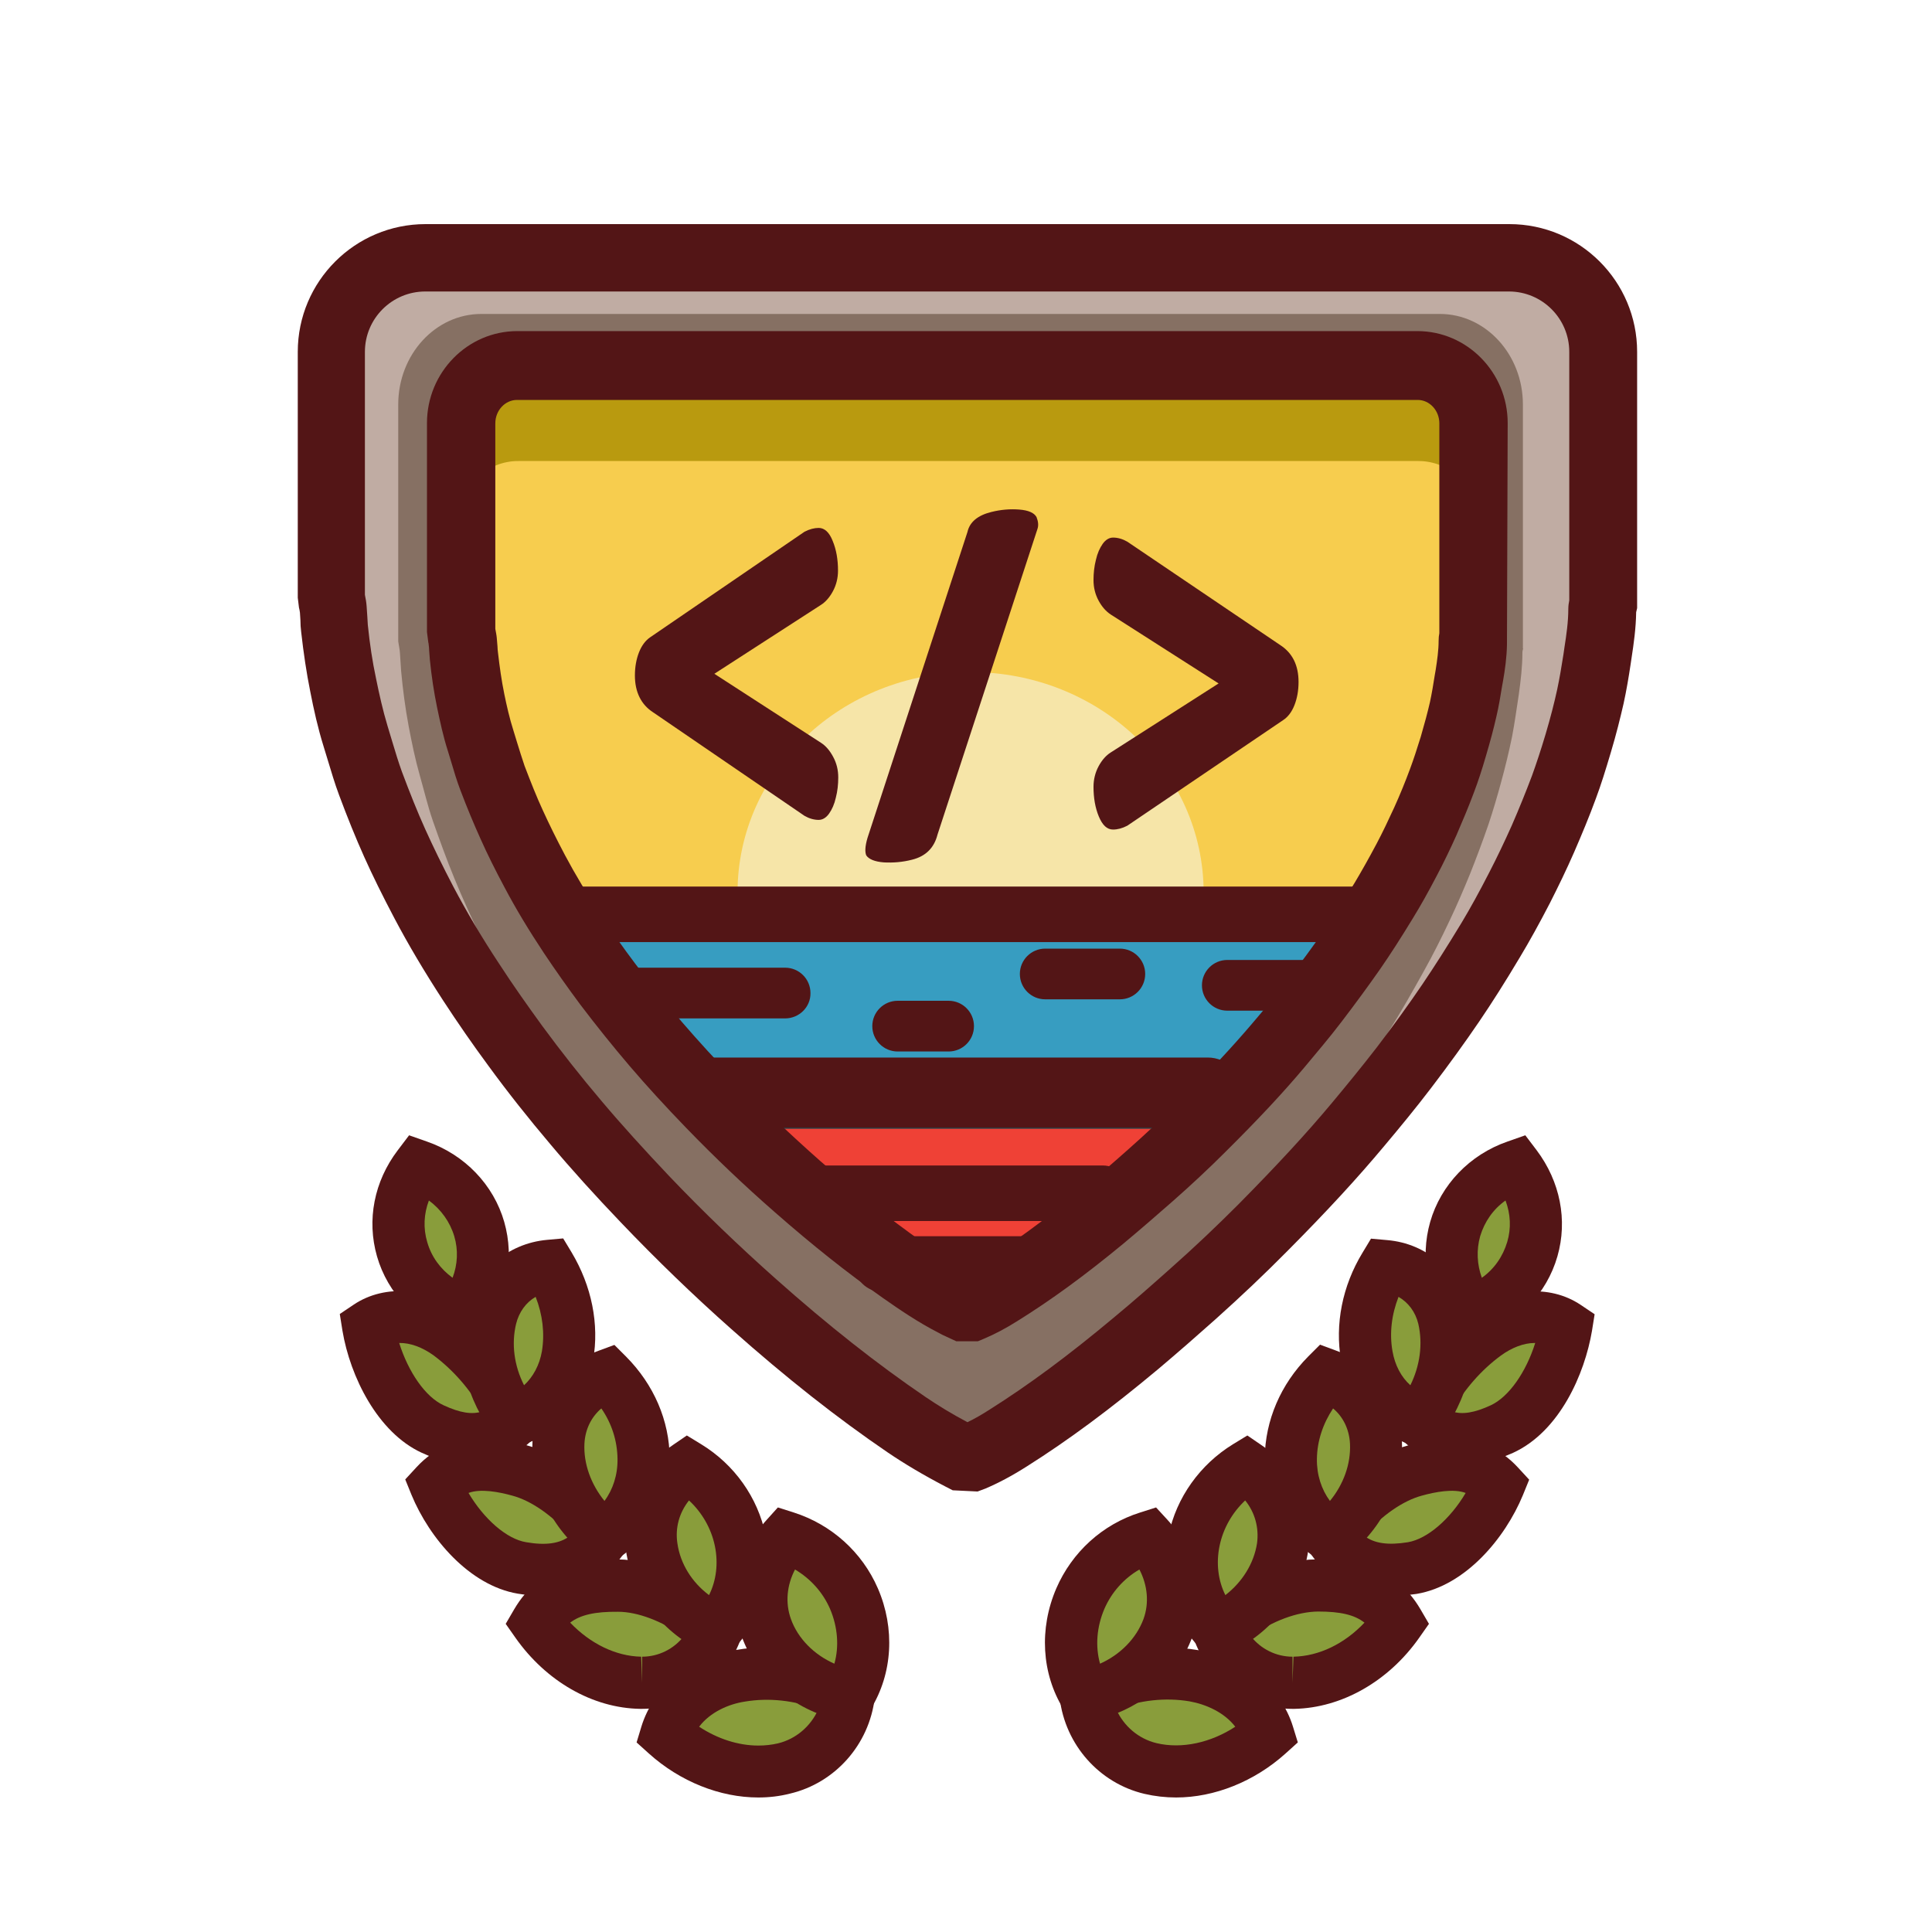<?xml version="1.0" encoding="utf-8"?>
<!-- Generator: Adobe Illustrator 18.1.1, SVG Export Plug-In . SVG Version: 6.00 Build 0)  -->
<!DOCTYPE svg PUBLIC "-//W3C//DTD SVG 1.1//EN" "http://www.w3.org/Graphics/SVG/1.1/DTD/svg11.dtd">
<svg version="1.1" id="Layer_1" xmlns="http://www.w3.org/2000/svg" xmlns:xlink="http://www.w3.org/1999/xlink" x="0px" y="0px"
	 viewBox="0 0 800 800" enable-background="new 0 0 800 800" xml:space="preserve">
<g>
	<g>
		<g>
			<g>
				<g>
					<path fill="#899D3B" d="M179.1,591.7c10.9,5.1,23.5,7.4,34.3-3.8c-5.8-14-15.6-26.5-27.6-35.4c-9.5-7-22.7-10.5-33.3-3.4
						C155.4,566,165.1,585.2,179.1,591.7z"/>
				</g>
				<g>
					<path fill="#531516" d="M195.5,606.7C195.5,606.7,195.5,606.7,195.5,606.7c-6.5,0-13.4-1.7-21-5.2
						c-18.1-8.4-29.5-31.4-32.7-50.5l-1.1-6.9l5.8-3.9c13-8.7,31.2-7.1,45.7,3.7c13.6,10,24.7,24.2,31.2,39.9l2.7,6.5l-4.9,5.1
						C214,602.9,205.3,606.7,195.5,606.7z M165.3,556.1c3.8,12.1,10.9,22.4,18.4,25.8c6.7,3.1,11.8,4,16.1,2.5
						c-5.1-9-12.1-17.1-20.3-23.2C174.9,557.9,169.9,556,165.3,556.1z"/>
				</g>
			</g>
			<g>
				<g>
					<path fill="#899D3B" d="M235,561.4c-2.1,12-9.7,22.6-21.5,26.6c-9.4-11.7-13.8-27.5-10.2-42.2c2.8-11.7,12.2-20.5,24.3-21.5
						C234.2,535.3,237.2,548.5,235,561.4z"/>
				</g>
				<g>
					<path fill="#531516" d="M209.7,600.6l-4.7-5.9c-11.9-14.8-16.5-34.1-12.3-51.5c4-16.7,17.3-28.3,33.8-29.8l6.7-0.6l3.5,5.8
						c8.3,13.9,11.5,29.7,8.9,44.6c-3,16.8-13.7,29.8-28.7,34.9L209.7,600.6z M221.8,537c-4,2.3-6.9,6.3-8.1,11.2
						c-2,8.3-0.8,17.3,3.3,25.4c3.7-3.4,6.4-8.3,7.4-14.1C225.6,552.1,224.7,544.4,221.8,537z"/>
				</g>
			</g>
			<g>
				<g>
					<path fill="#899D3B" d="M216.1,649.2c12.5,2.1,25.5,0.6,33.9-13.1c-8.6-12.3-21.6-23.6-35.1-27.3c-11.8-3.2-24.4-4.9-34.6,6
						C186.8,630.6,201,646.7,216.1,649.2z"/>
				</g>
				<g>
					<path fill="#531516" d="M224.7,660.8L224.7,660.8c-3.2,0-6.7-0.3-10.3-0.9c-20.1-3.4-36.6-23-44-40.9l-2.6-6.4l4.7-5.1
						c7.3-7.9,16.6-11.9,27.5-11.9c6.7,0,13.1,1.5,17.9,2.8c14.7,4,30.1,15.8,41.1,31.5l4,5.8l-3.7,6
						C251.6,654.2,239.7,660.8,224.7,660.8z M194,618.2c6.4,10.8,15.8,19.1,23.9,20.4c8.1,1.4,14,0.6,18.2-2.7
						c-7.3-8.3-16.1-14.5-24-16.6C206.7,617.8,199,616.3,194,618.2z"/>
				</g>
			</g>
			<g>
				<g>
					<path fill="#899D3B" d="M266.5,603.9c0.2,12.8-5.5,25.2-16.4,32.3c-11.9-9.2-19.5-23.8-18.8-38.9c0.6-12.6,8.4-23.5,20.3-27.9
						C260.7,578.6,266.3,590.8,266.5,603.9z"/>
				</g>
				<g>
					<path fill="#531516" d="M249.5,649.3l-6-4.6c-15.3-11.7-23.9-29.7-23-47.9c0.8-17,11.6-31.7,27.4-37.5l6.5-2.4l4.9,4.9
						c11.4,11.5,17.9,26.4,18,42c0.2,17.2-7.8,32.7-21.4,41.5L249.5,649.3z M249,583.2c-4.2,3.6-6.7,8.7-7,14.6
						c-0.4,8.3,2.7,16.8,8.3,23.7c3.5-4.7,5.5-10.8,5.4-17.4C255.6,596.6,253.3,589.4,249,583.2z"/>
				</g>
			</g>
			<g>
				<g>
					<path fill="#899D3B" d="M265.2,696.8c14.1,0.2,26.8-8.6,31.4-22.1c-11.2-10.2-26.7-18.1-40.8-18.2
						c-12.9-0.1-25.8,1.9-33.7,15.3C232,686,247.8,696.5,265.2,696.8z"/>
				</g>
				<g>
					<path fill="#531516" d="M265.8,707.6L265.8,707.6l-0.7,0c-19.7-0.3-39-11.4-51.7-29.5l-4-5.7l3.5-6
						c10.7-18.3,28.3-20.7,42.4-20.7c16.4,0.1,34.4,7.9,48.7,21l5.2,4.8l-2.3,6.7C300.8,695.8,284.3,707.6,265.8,707.6z
						 M236.1,671.9c8.3,8.7,18.9,13.9,29.4,14.1l0.4,10.8V686c6.8,0,13.1-3.2,17.2-8.4c-8.9-6.3-19-10.2-27.2-10.2h0
						C246.3,667.3,240.3,668.7,236.1,671.9z"/>
				</g>
			</g>
			<g>
				<g>
					<path fill="#899D3B" d="M306.5,637.9c2.8,13.2-0.5,27-9.9,36.8c-13.9-6.2-24.6-19-26.8-34.1c-1.9-13.1,3.9-25.9,14.9-33.3
						C295.9,614.1,303.9,625.1,306.5,637.9z"/>
				</g>
				<g>
					<path fill="#531516" d="M299.2,687.6l-6.9-3.1c-17.7-7.9-30.4-24.1-33.1-42.4c-2.5-17.1,5-33.9,19.5-43.8l5.7-3.9l5.9,3.6
						c13.8,8.4,23.5,22.1,26.7,37.6c3.6,17.1-1.2,34.5-12.7,46.5L299.2,687.6z M285.3,621.3c-4,5-5.8,11.3-4.8,17.8
						c1.2,8.4,6,16.1,13.1,21.4c3-6,3.9-13.2,2.4-20.4C294.5,632.9,290.7,626.3,285.3,621.3z"/>
				</g>
			</g>
			<g>
				<g>
					<path fill="#899D3B" d="M324.6,732.3c14.5-3.4,25.1-15.6,26.9-30.4c-13.5-7.6-29.6-10.7-44.9-8.1
						c-13.5,2.3-26.5,10.5-30.6,24.2C289,729.9,307.3,736.4,324.6,732.3z"/>
				</g>
				<g>
					<path fill="#531516" d="M314,744.3C314,744.3,314,744.3,314,744.3c-15.9,0-32.4-6.6-45.3-18.2l-5.1-4.6l2-6.6
						c5-16.3,20-28.5,39.2-31.7c17.5-3,36.2,0.4,52,9.3l6.3,3.5l-0.9,7.1c-2.3,19.3-16.4,35.2-35.1,39.6
						C322.8,743.8,318.4,744.3,314,744.3z M289.5,715c7.6,5,16.2,7.8,24.5,7.8c0,0,0,0,0,0c2.8,0,5.5-0.3,8.1-0.9
						c7.5-1.8,13.6-7.1,16.7-14c-9.6-3.8-20.4-5-30.4-3.3C301.8,705.6,294.1,708.9,289.5,715z"/>
				</g>
			</g>
			<g>
				<g>
					<path fill="#899D3B" d="M353.6,662c5.5,12.8,5.3,27.9-2.2,40c-15.3-2.8-28.8-13.2-34.1-27.8c-4.7-13-1.2-27.4,8.1-37.5
						C338.2,640.6,348.4,649.8,353.6,662z"/>
				</g>
				<g>
					<path fill="#531516" d="M356.8,713.9l-7.3-1.3c-19.6-3.5-35.8-16.9-42.3-34.8c-6-16.4-2-35,10.3-48.5l4.6-5.1l6.6,2.1
						c15.6,5,28.3,16.4,34.8,31.4c7.2,16.6,6.1,35.3-2.9,49.9L356.8,713.9z M329.2,649.9c-3.4,6.5-4.1,13.8-1.7,20.5
						c2.9,8.1,9.6,14.8,18,18.5c2-7.1,1.4-15.2-1.8-22.7C340.7,659.3,335.6,653.7,329.2,649.9z"/>
				</g>
			</g>
			<g>
				<g>
					<path fill="#899D3B" d="M166.5,517.3c3.6,12.6,13.2,21.9,25.1,26.1c7.4-9.7,10.3-22.2,6.8-34.4c-3.6-12.6-13.2-21.9-25.1-26.1
						C165.9,492.6,163,505.1,166.5,517.3z"/>
				</g>
				<g>
					<path fill="#531516" d="M195.5,556.1l-7.4-2.6c-15.6-5.4-27.6-17.9-32-33.3c-4.3-15-1.2-31,8.6-43.9l4.7-6.2l7.4,2.6
						c15.6,5.4,27.6,17.9,32,33.3c4.3,15.1,1.2,31.1-8.6,43.9L195.5,556.1z M177.6,497.1c-2.1,5.5-2.4,11.5-0.7,17.2
						c1.7,6,5.4,11.1,10.5,14.8c2.1-5.5,2.4-11.5,0.7-17.2C186.3,505.9,182.6,500.8,177.6,497.1z"/>
				</g>
			</g>
		</g>
		<g>
			<g>
				<g>
					<path fill="#899D3B" d="M621.9,591.7c-10.9,5.1-23.5,7.4-34.3-3.8c5.8-14,15.6-26.5,27.6-35.4c9.5-7,22.7-10.5,33.3-3.4
						C645.6,566,635.9,585.2,621.9,591.7z"/>
				</g>
				<g>
					<path fill="#531516" d="M605.5,606.7c-9.8,0-18.4-3.8-25.7-11.2l-4.9-5.1l2.7-6.5c6.5-15.7,17.5-29.9,31.2-39.9
						c14.6-10.8,32.7-12.4,45.7-3.7l5.8,3.9l-1.1,6.9c-3,17.7-13.3,41.6-32.7,50.5C618.8,605,612,606.7,605.5,606.7z M601.2,584.4
						c4.2,1.5,9.4,0.6,16.1-2.5c7.5-3.5,14.6-13.7,18.4-25.8c-0.1,0-0.2,0-0.3,0c-4.4,0-9.4,1.9-13.9,5.2
						C613.3,567.3,606.3,575.4,601.2,584.4z"/>
				</g>
			</g>
			<g>
				<g>
					<path fill="#899D3B" d="M566,561.4c2.1,12,9.7,22.6,21.5,26.6c9.4-11.7,13.8-27.5,10.2-42.2c-2.8-11.7-12.2-20.5-24.3-21.5
						C566.8,535.3,563.7,548.5,566,561.4z"/>
				</g>
				<g>
					<path fill="#531516" d="M591.2,600.6l-7.2-2.4c-15-5.1-25.8-18.1-28.7-34.9c-2.6-14.9,0.5-30.8,8.9-44.6l3.5-5.8l6.7,0.6
						c16.6,1.4,29.8,13.1,33.8,29.8c4.2,17.4-0.4,36.7-12.3,51.5L591.2,600.6z M579.1,537c-2.9,7.4-3.8,15.2-2.5,22.5
						c1,5.8,3.6,10.7,7.4,14.1c4-8.1,5.2-17.1,3.3-25.4C586.1,543.2,583.1,539.3,579.1,537z"/>
				</g>
			</g>
			<g>
				<g>
					<path fill="#899D3B" d="M584.8,649.2c-12.5,2.1-25.5,0.6-33.9-13.1c8.6-12.3,21.6-23.6,35.1-27.3c11.8-3.2,24.4-4.9,34.6,6
						C614.1,630.6,600,646.7,584.8,649.2z"/>
				</g>
				<g>
					<path fill="#531516" d="M576.3,660.8c-15,0-26.9-6.6-34.6-19l-3.7-6l4-5.8c11-15.7,26.3-27.5,41.1-31.5
						c4.8-1.3,11.2-2.8,17.9-2.8c10.9,0,20.2,4,27.5,11.9l4.7,5.1l-2.6,6.4c-7.4,17.9-23.8,37.5-44,40.9
						C583,660.5,579.5,660.8,576.3,660.8z M564.8,635.9c4.3,3.3,10.1,4,18.2,2.7c8.1-1.4,17.5-9.6,23.9-20.4
						c-5-1.9-12.7-0.4-18.1,1.1C580.9,621.4,572.1,627.6,564.8,635.9z"/>
				</g>
			</g>
			<g>
				<g>
					<path fill="#899D3B" d="M534.5,603.9c-0.2,12.8,5.5,25.2,16.4,32.3c11.9-9.2,19.5-23.8,18.8-38.9c-0.6-12.6-8.4-23.5-20.3-27.9
						C540.2,578.6,534.7,590.8,534.5,603.9z"/>
				</g>
				<g>
					<path fill="#531516" d="M551.5,649.3l-6.4-4.1c-13.6-8.8-21.6-24.3-21.4-41.5c0.2-15.6,6.6-30.5,18-42l4.9-4.9l6.5,2.4
						c15.9,5.8,26.6,20.5,27.4,37.5c0.8,18.3-7.8,36.2-23,47.9L551.5,649.3z M552,583.2c-4.2,6.3-6.6,13.5-6.7,20.9
						c-0.1,6.6,1.9,12.7,5.4,17.4c5.6-6.8,8.7-15.3,8.3-23.7C558.7,591.9,556.2,586.7,552,583.2z"/>
				</g>
			</g>
			<g>
				<g>
					<path fill="#899D3B" d="M535.7,696.8c-14.1,0.2-26.8-8.6-31.4-22.1c11.2-10.2,26.7-18.1,40.8-18.2c12.9-0.1,25.8,1.9,33.7,15.3
						C569,686,553.1,696.5,535.7,696.8z"/>
				</g>
				<g>
					<path fill="#531516" d="M535.2,707.6c-18.5,0-35-11.8-41-29.4l-2.3-6.7l5.2-4.8c14.3-13.1,32.3-20.9,48.1-21c0,0,0,0,0,0
						c14.7,0,32.3,2.4,43,20.7l3.5,6l-4,5.7c-12.7,18.1-32.1,29.1-51.7,29.5L535.2,707.6z M518,677.6c4.1,5.2,10.4,8.4,17.2,8.4
						v10.8l0.4-10.8c10.5-0.2,21.1-5.3,29.4-14.1c-4.2-3.3-10.1-4.6-19.2-4.6C537.1,667.4,526.9,671.2,518,677.6z"/>
				</g>
			</g>
			<g>
				<g>
					<path fill="#899D3B" d="M494.4,637.9c-2.8,13.2,0.5,27,9.9,36.8c13.9-6.2,24.6-19,26.8-34.1c1.9-13.1-3.9-25.9-14.9-33.3
						C505.1,614.1,497.1,625.1,494.4,637.9z"/>
				</g>
				<g>
					<path fill="#531516" d="M501.8,687.6l-5.2-5.5c-11.5-12-16.3-29.4-12.7-46.5c3.2-15.5,13-29.2,26.7-37.6l5.9-3.6l5.7,3.9
						c14.6,9.9,22.1,26.7,19.5,43.8c-2.7,18.3-15.4,34.5-33.1,42.4L501.8,687.6z M515.6,621.3c-5.4,5.1-9.1,11.6-10.6,18.8
						c-1.5,7.2-0.6,14.4,2.4,20.4c7-5.4,11.8-13.1,13.1-21.4C521.4,632.6,519.6,626.2,515.6,621.3z"/>
				</g>
			</g>
			<g>
				<g>
					<path fill="#899D3B" d="M476.4,732.3c-14.5-3.4-25.1-15.6-26.9-30.4c13.5-7.6,29.6-10.7,44.9-8.1c13.5,2.3,26.5,10.5,30.6,24.2
						C512,729.9,493.7,736.4,476.4,732.3z"/>
				</g>
				<g>
					<path fill="#531516" d="M487,744.3c-4.4,0-8.8-0.5-13.1-1.5c-18.7-4.4-32.8-20.3-35.1-39.6l-0.9-7.1l6.3-3.5
						c15.7-8.9,34.5-12.3,52-9.3c19.2,3.2,34.2,15.4,39.2,31.7l2,6.5l-5.1,4.6C519.4,737.7,502.9,744.3,487,744.3z M462.2,707.8
						c3.1,6.9,9.2,12.2,16.7,14c10.5,2.5,22.5-0.2,32.6-6.8c-4.6-6-12.2-9.3-18.9-10.5C482.6,702.8,471.8,704,462.2,707.8z"/>
				</g>
			</g>
			<g>
				<g>
					<path fill="#899D3B" d="M447.3,662c-5.5,12.8-5.3,27.9,2.2,40c15.3-2.8,28.8-13.2,34.1-27.8c4.7-13,1.2-27.4-8.1-37.5
						C462.8,640.6,452.6,649.8,447.3,662z"/>
				</g>
				<g>
					<path fill="#531516" d="M444.2,713.9l-3.9-6.3c-9-14.6-10.1-33.2-2.9-49.9c6.5-15,19.1-26.5,34.7-31.4l6.6-2.1l4.7,5.1
						c12.3,13.5,16.3,32,10.3,48.5c-6.5,17.9-22.7,31.2-42.3,34.8L444.2,713.9z M471.8,649.9c-6.4,3.7-11.5,9.4-14.5,16.3
						c-3.2,7.5-3.8,15.5-1.8,22.7c8.3-3.7,15-10.4,18-18.5C475.9,663.8,475.2,656.4,471.8,649.9z"/>
				</g>
			</g>
			<g>
				<g>
					<path fill="#899D3B" d="M634.5,517.3c-3.6,12.6-13.2,21.9-25.1,26.1c-7.4-9.7-10.3-22.2-6.8-34.4c3.6-12.6,13.2-21.9,25.1-26.1
						C635.1,492.6,638,505.1,634.5,517.3z"/>
				</g>
				<g>
					<path fill="#531516" d="M605.5,556.1l-4.7-6.2c-9.7-12.8-12.9-28.8-8.6-43.9c4.4-15.4,16.4-27.9,32-33.3l7.4-2.6l4.7,6.2
						c9.7,12.9,12.9,28.9,8.6,43.9c-4.4,15.4-16.3,27.9-32,33.3L605.5,556.1z M623.4,497.1c-5.1,3.6-8.7,8.8-10.5,14.8
						c-1.6,5.7-1.3,11.7,0.7,17.2c5.1-3.6,8.7-8.8,10.5-14.8C625.8,508.6,625.5,502.7,623.4,497.1z"/>
				</g>
			</g>
		</g>
	</g>
	<g>
		<g>
			<g>
				<path fill="#C0ACA3" d="M659.4,251.8c-0.1,0.6-0.4,1.1-0.4,1.7c0,6-0.8,12-1.7,18c-1,6-1.9,12-3.2,17.9
					c-1.4,6.4-3.1,12.8-5,19.1c-1.8,6-3.6,12-5.8,17.9c-2.7,7.1-5.5,14.2-8.6,21.2c-3,6.7-6.1,13.4-9.5,19.9
					c-3.7,7.2-7.6,14.4-11.8,21.3c-5.2,8.7-10.6,17.3-16.3,25.7c-6.1,9-12.6,17.8-19.2,26.5c-6,7.9-12.3,15.5-18.6,23.1
					c-12.3,14.7-25.6,28.7-39.1,42.4c-9.2,9.3-18.7,18.3-28.5,27c-7.6,6.8-15.3,13.6-23.2,20.1c-16.6,13.9-33.8,27.1-52.2,38.7
					c-4.8,3-9.7,5.8-14.9,8c-1.4-0.1-2.7-0.1-4.1-0.2l-0.5-0.3c-7.5-3.9-14.8-8.1-21.8-12.9c-22-15-42.7-31.7-62.6-49.3
					c-15.4-13.7-30.2-27.9-44.4-42.8c-9.7-10.2-19.2-20.6-28.3-31.4c-8.6-10.1-16.8-20.5-24.6-31.2c-6.3-8.5-12.3-17.2-18.1-26.1
					c-6.9-10.5-13.4-21.3-19.3-32.5c-4.2-8-8.3-16.1-12-24.3c-3.6-8-6.9-16.2-9.9-24.4c-2.3-6.3-4.1-12.8-6.1-19.2
					c-2.1-6.9-3.7-13.9-5.1-20.9c-1.6-7.7-2.7-15.4-3.5-23.2c-0.3-2.6-0.3-5.2-0.6-7.8c-0.2-1.6-0.5-3.2-0.8-4.8V148.7
					c0-21.2,17.2-38.4,38.4-38.4H621c21.2,0,38.4,17.2,38.4,38.4V251.8z"/>
			</g>
		</g>
		<g>
			<g>
				<path fill="#867063" d="M630.7,268.5c-0.1,0.5-0.3,1.1-0.3,1.6c0,5.9-0.7,11.7-1.5,17.5c-0.9,5.9-1.7,11.7-2.8,17.5
					c-1.3,6.3-2.8,12.5-4.5,18.7c-1.6,5.9-3.3,11.7-5.2,17.4c-2.4,7-5,13.9-7.7,20.7c-2.7,6.6-5.5,13.1-8.5,19.4
					c-3.3,7-6.8,14-10.6,20.8c-4.7,8.5-9.5,16.9-14.6,25.1c-5.5,8.8-11.3,17.4-17.2,25.9c-5.4,7.7-11,15.1-16.7,22.6
					c-11.1,14.4-22.9,28.1-35,41.4c-8.2,9.1-16.8,17.8-25.6,26.4c-6.9,6.7-13.7,13.3-20.8,19.7c-14.9,13.6-30.3,26.5-46.8,37.8
					c-4.3,2.9-8.7,5.7-13.4,7.8c-1.3-0.1-2.4-0.1-3.7-0.2l-0.4-0.3c-6.7-3.8-13.3-7.9-19.6-12.6c-19.7-14.7-38.2-31-56.1-48.2
					c-13.8-13.3-27.1-27.3-39.8-41.8c-8.7-10-17.2-20.1-25.4-30.7c-7.7-9.9-15-20-22.1-30.4c-5.6-8.3-11.1-16.8-16.3-25.5
					c-6.2-10.3-12-20.8-17.3-31.7c-3.8-7.8-7.4-15.7-10.7-23.8c-3.2-7.8-6.1-15.8-8.9-23.8c-2.1-6.1-3.6-12.5-5.4-18.8
					c-1.9-6.7-3.3-13.5-4.6-20.4c-1.4-7.5-2.4-15.1-3.1-22.7c-0.2-2.5-0.3-5.1-0.5-7.6c-0.1-1.6-0.5-3.1-0.7-4.7v-98.1
					c0-20.7,15.4-37.5,34.4-37.5h396.9c19,0,34.4,16.8,34.4,37.5V268.5z"/>
			</g>
		</g>
		<g>
			<g>
				<path fill="#B99A0F" d="M602.3,257.7c-0.1,0.4-0.3,0.8-0.3,1.2c0,4.4-0.6,8.8-1.4,13.1c-0.8,4.4-1.5,8.8-2.6,13.1
					c-1.1,4.7-2.5,9.3-4,13.9c-1.4,4.4-2.9,8.7-4.7,13c-2.1,5.2-4.5,10.3-6.9,15.4c-2.4,4.9-4.9,9.8-7.7,14.5
					c-3,5.3-6.1,10.5-9.5,15.6c-4.2,6.3-8.5,12.6-13.1,18.7c-5,6.6-10.1,13-15.5,19.3c-4.8,5.7-9.9,11.3-15,16.8
					c-10.1,10.9-20.9,21.2-32,31.3c-6.8,6.2-13.8,12.2-21,18c-6.7,5.4-13.4,10.7-20.2,15.9c-13.4,10.1-27.3,19.8-42.1,28.2
					c-3.8,2.2-7.8,4.2-12,5.8c-0.9,0-1.9,0-2.8,0c-1.4-0.6-2.8-1.2-4.2-1.8c-7.5-3.6-14.5-7.9-21.4-12.3
					c-15.1-9.8-29.5-20.4-43.4-31.5c-12.4-10-24.4-20.4-35.8-31.2c-7.9-7.4-15.5-15-22.9-22.9c-6.9-7.4-13.5-15-19.9-22.7
					c-5.1-6.2-10-12.6-14.6-19c-5.6-7.7-10.8-15.5-15.5-23.7c-3.4-5.8-6.7-11.7-9.6-17.7c-2.9-5.8-5.5-11.8-8-17.8
					c-1.9-4.6-3.3-9.3-4.9-14c-1.7-5-3-10.1-4.1-15.2c-1.3-5.6-2.2-11.2-2.8-16.9c-0.2-1.9-0.2-3.8-0.5-5.7
					c-0.1-1.2-0.4-2.3-0.6-3.5v-79.3c0-12.1,10.4-21.9,23.2-21.9h372.7c12.8,0,23.2,9.8,23.2,21.9V257.7z"/>
			</g>
		</g>
		<g>
			<g>
				<path fill="#531516" d="M404.8,617.6l-10.3-0.5l-3.3-1.7c-9-4.7-16.7-9.3-23.5-13.9c-21-14.3-42.2-31-64.8-51.1
					c-15.8-14-31.2-28.9-45.8-44.2c-10.8-11.3-20.4-21.9-29.3-32.5c-8.8-10.4-17.4-21.2-25.5-32.3c-6.5-8.8-12.8-17.9-18.8-27.1
					c-7.8-12-14.4-23.1-20.2-34.1c-4.9-9.3-9-17.6-12.5-25.4c-3.5-7.8-6.9-16.2-10.4-25.6c-1.8-4.8-3.2-9.6-4.6-14.2
					c-0.6-2-1.2-3.9-1.8-5.9c-2.4-7.7-4.1-15.4-5.5-22.6c-1.6-7.9-2.8-16-3.8-24.9c-0.2-1.6-0.3-3.1-0.3-4.7
					c-0.1-1.1-0.1-2.2-0.2-3.2c-0.1-0.7-0.2-1.4-0.4-2.1l-0.5-4.1V145.7c0-29.2,23.7-52.9,52.9-52.9h448.8
					c29.2,0,52.9,23.7,52.9,52.9v106.1l-0.4,1.7c-0.1,6.7-1,13-1.9,18.9l-0.4,2.7c-0.8,5.3-1.7,10.7-2.9,16.2
					c-1.4,6.1-3,12.6-5.3,20.3c-2.2,7.4-4.1,13.5-6.2,19.1c-2.7,7.4-5.8,14.8-9,22.2c-3.2,7.3-6.6,14.3-10,21
					c-4.5,8.7-8.5,15.9-12.4,22.4c-6.2,10.4-11.6,18.9-16.9,26.7c-6,8.8-12.5,17.8-19.9,27.5c-6.4,8.4-13,16.4-19.3,23.9
					c-11.2,13.4-23.6,26.9-40.4,43.8c-9.1,9.2-18.7,18.3-29.5,28c-7.4,6.6-15.5,13.7-23.8,20.7c-20,16.7-37.3,29.5-54.4,40.3
					c-6.3,4-11.8,6.9-17.2,9.2L404.8,617.6z M151.1,246.2l0,0.1c0.3,1.5,0.6,3.1,0.7,4.6c0.1,1.5,0.2,2.9,0.3,4.4
					c0.1,1.1,0.1,2.3,0.2,3.4c0.8,7.9,1.9,15.2,3.4,22.2c1.3,6.4,2.8,13.2,4.8,19.8c0.6,2.1,1.3,4.2,1.9,6.3c1.3,4.4,2.6,8.6,4,12.5
					c3.3,8.8,6.4,16.6,9.7,23.9c3.3,7.3,7.1,15.1,11.7,23.9c5.4,10.2,11.5,20.6,18.9,31.8c5.7,8.8,11.8,17.4,17.9,25.8
					c7.8,10.6,16,21,24.4,30.9c8.5,10.1,17.8,20.3,28.1,31.2c14.1,14.8,29,29.1,44.2,42.6c21.7,19.3,42,35.3,62,48.9
					c5,3.4,10.7,6.9,17.3,10.4c2.9-1.4,5.9-3.1,9.3-5.3c16-10.1,32.4-22.2,51.4-38.1c8.1-6.7,15.9-13.6,23.2-20.1
					c10.4-9.2,19.6-18,28.3-26.7c16.2-16.4,28.2-29.4,38.8-42.1c6-7.2,12.4-15,18.5-22.9c7.1-9.3,13.3-17.9,19-26.3
					c5-7.4,10.1-15.4,16.1-25.3c3.6-6,7.3-12.7,11.5-20.9c3.2-6.2,6.3-12.7,9.3-19.4c3-6.9,5.8-13.8,8.4-20.7
					c1.8-5,3.6-10.4,5.6-17.1c2.1-7.1,3.6-13,4.8-18.5c1-4.7,1.8-9.5,2.6-14.6l0.4-2.8c0.8-5.1,1.6-10.6,1.6-15.9
					c0-1.4,0.2-2.6,0.4-3.6V145.7c0-13.8-11.2-25-25-25H176.1c-13.8,0-25,11.2-25,25V246.2z"/>
			</g>
		</g>
		<g>
			<g>
				<path fill="#F7CD4E" d="M610.4,294.2c-0.1,0.4-0.3,0.8-0.3,1.2c0,4.4-0.6,8.8-1.4,13.1c-0.8,4.4-1.5,8.8-2.6,13.1
					c-1.1,4.7-2.5,9.3-4,13.9c-1.4,4.4-2.9,8.7-4.7,13c-2.1,5.2-4.5,10.3-6.9,15.4c-2.4,4.9-4.9,9.8-7.7,14.5
					c-3,5.3-6.1,10.5-9.5,15.6c-4.2,6.3-8.5,12.6-13.1,18.7c-5,6.6-10.1,13-15.5,19.3c-4.8,5.7-9.9,11.3-15,16.8
					c-10.1,10.9-20.9,21.2-32,31.3c-6.8,6.2-13.8,12.2-21,18c-6.7,5.4-13.4,10.7-20.2,15.9c-13.4,10.1-27.3,19.8-42.1,28.2
					c-3.8,2.2-7.8,4.2-12,5.8c-0.9,0-1.9,0-2.8,0c-1.4-0.6-2.8-1.2-4.2-1.8c-7.5-3.6-14.5-7.9-21.4-12.3
					c-15.1-9.8-29.5-20.4-43.4-31.5c-12.4-10-24.4-20.4-35.8-31.2c-7.9-7.4-15.5-15-22.9-22.9c-6.9-7.4-13.5-15-19.9-22.7
					c-5.1-6.2-10-12.6-14.6-19c-5.6-7.7-10.8-15.5-15.5-23.7c-3.4-5.8-6.7-11.7-9.6-17.7c-2.9-5.8-5.5-11.8-8-17.8
					c-1.9-4.6-3.3-9.3-4.9-14c-1.7-5-3-10.1-4.1-15.2c-1.3-5.6-2.2-11.2-2.8-16.9c-0.2-1.9-0.2-3.8-0.5-5.7
					c-0.1-1.2-0.4-2.3-0.6-3.5v-79.3c0-12.1,10.4-21.9,23.2-21.9h372.7c12.8,0,23.2,9.8,23.2,21.9V294.2z"/>
			</g>
		</g>
		<g>
			<g>
				<polygon fill="#EF4136" points="310,464.2 365.5,529.4 430.9,531 495.2,464.2 				"/>
			</g>
			<g>
				<path fill="#293D44" d="M432.2,534.1l-68.2-1.6l-60.8-71.4h199.2L432.2,534.1z M367,526.4l62.6,1.5l58.2-60.5H316.7L367,526.4z"
					/>
			</g>
		</g>
		<g>
			<g>
				<ellipse fill="#F6E5A8" cx="401.9" cy="369.6" rx="96.5" ry="91.3"/>
			</g>
		</g>
		<g>
			<g>
				<polygon fill="#379DC1" points="236,382.7 307.2,456.1 498,456.1 565,382.7 				"/>
			</g>
		</g>
		<g>
			<g>
				<path fill="#531516" d="M404.9,555.4H396l-4.1-1.9c-1.2-0.5-2.3-1.1-3.4-1.7c-8.4-4.3-16-9.5-23-14.4
					c-14.5-10.2-29.1-21.8-44.6-35.4c-12.6-11-25-22.8-36.7-34.9c-8.6-8.9-16.3-17.3-23.4-25.6c-7-8.2-13.9-16.8-20.5-25.5
					c-5.2-7-10.3-14.2-15.1-21.4c-6.3-9.5-11.6-18.3-16.2-27c-3.9-7.3-7.2-13.9-10-20.2c-2.8-6.2-5.6-12.9-8.4-20.3
					c-1.4-3.7-2.6-7.6-3.7-11.4l-1.4-4.6c-2-6.2-3.3-12.4-4.5-18.1c-1.3-6.3-2.3-12.8-3-19.8c-0.1-1.3-0.2-2.6-0.3-3.9
					c0-0.8-0.1-1.6-0.2-2.4c0-0.5-0.2-0.9-0.2-1.3l-0.5-3.9v-86.5c0-21,16.8-38.1,37.4-38.1h372.7c20.6,0,37.4,17.1,37.4,38.1
					l-0.3,91.7c-0.1,5.3-0.8,10.3-1.6,14.9l-0.4,2.2c-0.7,4.3-1.4,8.6-2.4,12.8c-1.1,4.9-2.5,10.1-4.3,16.2
					c-1.7,5.9-3.3,10.7-5,15.2c-2.2,5.9-4.7,11.8-7.2,17.6c-2.6,5.8-5.3,11.4-8.1,16.7c-3.6,6.9-6.8,12.6-10,17.8
					c-5,8.2-9.3,14.9-13.6,21.1c-4.9,7-10.1,14.1-15.9,21.7c-5.1,6.7-10.5,13-15.4,18.9c-9,10.7-19.1,21.5-32.8,35.1
					c-6.8,6.8-14.1,13.6-21.7,20.3c-6.5,5.7-13.4,11.7-20.6,17.7c-16,13.2-29.9,23.3-43.7,31.9c-5.1,3.2-9.5,5.5-14,7.4L404.9,555.4
					z M205.1,260.4c0.2,1.2,0.5,2.5,0.6,3.7c0.1,1.2,0.2,2.4,0.3,3.6c0,0.8,0.1,1.7,0.2,2.5c0.7,6.1,1.5,11.7,2.6,17.1
					c1,4.9,2.2,10.2,3.8,15.2c0.5,1.6,1,3.3,1.5,4.9c1,3.2,2,6.5,3.1,9.7c2.6,6.8,5,12.9,7.6,18.5c2.6,5.7,5.6,11.8,9.2,18.6
					c4.2,7.9,9,15.9,14.8,24.7c4.5,6.8,9.3,13.6,14.2,20.1c6.2,8.2,12.7,16.3,19.3,24.1c6.8,7.9,14.1,15.9,22.3,24.3
					c11.2,11.5,23,22.7,35,33.3c14.8,12.9,28.6,23.9,42.2,33.5c5.9,4.2,12.3,8.5,18.9,12c1.8-0.9,3.7-2,5.8-3.3
					c12.6-7.9,25.5-17.3,40.6-29.7c6.9-5.7,13.6-11.5,19.9-17.1c7.1-6.3,14-12.7,20.4-19.1c13.1-13,22.7-23.3,31.2-33.3
					c4.8-5.6,9.8-11.7,14.6-17.9c5.5-7.2,10.5-13.9,15-20.5c3.9-5.7,8-12,12.7-19.7c2.8-4.7,5.7-9.8,9.1-16.2
					c2.5-4.7,4.9-9.8,7.3-15c2.4-5.3,4.6-10.7,6.6-16.1c1.4-3.8,2.8-8,4.4-13.2c1.6-5.5,2.8-10,3.8-14.3c0.8-3.7,1.4-7.4,2-11.2
					l0.4-2.3c0.6-3.9,1.2-8,1.2-11.9c0-1.2,0.1-2.3,0.3-3.2v-86.9c0-5.3-4-9.7-9-9.7H214.1c-4.9,0-9,4.3-9,9.7V260.4z"/>
			</g>
		</g>
		<g>
			<g>
				<path fill="#531516" d="M444.9,97.3"/>
			</g>
		</g>
		<g>
			<g>
				<g>
					<path fill="#531516" d="M295.8,279l44.2,28.6c2,1.3,3.6,3.2,5,5.8s2.1,5.4,2.1,8.5c0,2.9-0.3,5.7-1,8.4
						c-0.6,2.7-1.6,4.9-2.8,6.6c-1.2,1.7-2.7,2.6-4.3,2.6c-2,0-4-0.6-5.9-1.7L270.5,295c-5-3.2-7.6-8.4-7.6-15.3
						c0-3.6,0.6-6.8,1.7-9.6c1.1-2.8,2.7-4.9,4.6-6.2l63.9-43.7c2.1-1.1,4.1-1.6,5.9-1.6c2.4,0,4.4,1.8,5.8,5.4
						c1.5,3.6,2.2,7.7,2.2,12.3c0,3-0.7,5.9-2.1,8.5c-1.4,2.6-3.1,4.5-5,5.7L295.8,279z"/>
				</g>
			</g>
			<g>
				<g>
					<path fill="#531516" d="M504.6,283L460,254.5c-2-1.3-3.7-3.2-5.1-5.8c-1.4-2.6-2.1-5.4-2.1-8.5c0-2.9,0.3-5.7,1-8.4
						c0.6-2.7,1.6-4.9,2.8-6.6c1.2-1.7,2.7-2.6,4.3-2.6c2,0,4,0.6,5.9,1.7l63.3,42.8c5.1,3.3,7.6,8.4,7.6,15.3
						c0,3.6-0.6,6.8-1.7,9.6c-1.1,2.8-2.7,4.9-4.7,6.2l-64.5,43.7c-2.1,1.1-4.1,1.6-5.9,1.6c-2.5,0-4.4-1.8-5.9-5.4
						c-1.5-3.6-2.2-7.7-2.2-12.3c0-3,0.7-5.9,2.1-8.5c1.4-2.6,3.1-4.5,5-5.7L504.6,283z"/>
				</g>
			</g>
			<g>
				<g>
					<path fill="#531516" d="M429.6,219l-41.4,126.6c-1.4,5.5-4.9,9-10.6,10.4c-3.9,1-7.8,1.3-11.6,1.1c-3.8-0.3-6.2-1.3-7.3-2.9
						c-0.6-1.4-0.5-3.8,0.5-7.2l41.4-126.7c0.9-4.1,4.2-6.9,9.9-8.3c4-1,7.8-1.3,11.6-1c3.7,0.3,6.1,1.3,7.1,3.1
						C429.9,215.9,430.1,217.5,429.6,219z"/>
				</g>
			</g>
		</g>
		<g>
			<g>
				<path d="M400.8,151.3"/>
			</g>
		</g>
		<g>
			<g>
				<path fill="none" stroke="#531516" stroke-width="3.334" stroke-linecap="round" stroke-miterlimit="10" d="M240.1,155.4"/>
			</g>
		</g>
		<g>
			<g>
				<path fill="#531516" d="M560.7,390.1H235.9c-6.4,0-11.5-5.2-11.5-11.5c0-6.4,5.2-11.5,11.5-11.5h324.7c6.4,0,11.5,5.2,11.5,11.5
					C572.2,384.9,567,390.1,560.7,390.1z"/>
			</g>
		</g>
		<g>
			<g>
				<path fill="#531516" d="M500.2,466.9H294.2c-8,0-14.5-6.5-14.5-14.5s6.5-14.5,14.5-14.5h205.9c8,0,14.5,6.5,14.5,14.5
					S508.2,466.9,500.2,466.9z"/>
			</g>
		</g>
		<g>
			<g>
				<path fill="#531516" d="M427,534.9h-61.8c-6.4,0-11.5-5.2-11.5-11.5c0-6.4,5.2-11.5,11.5-11.5H427c6.4,0,11.5,5.2,11.5,11.5
					C438.5,529.8,433.3,534.9,427,534.9z"/>
			</g>
		</g>
		<g>
			<g>
				<path fill="#531516" d="M392.8,435.4h-21.1c-5.8,0-10.5-4.7-10.5-10.5c0-5.8,4.7-10.5,10.5-10.5h21.1c5.8,0,10.5,4.7,10.5,10.5
					C403.3,430.7,398.6,435.4,392.8,435.4z"/>
			</g>
		</g>
		<g>
			<g>
				<path fill="#531516" d="M463.7,413.8h-30.9c-5.8,0-10.5-4.7-10.5-10.5s4.7-10.5,10.5-10.5h30.9c5.8,0,10.5,4.7,10.5,10.5
					S469.5,413.8,463.7,413.8z"/>
			</g>
		</g>
		<g>
			<g>
				<path fill="#531516" d="M539.1,418.5h-30.9c-5.8,0-10.5-4.7-10.5-10.5s4.7-10.5,10.5-10.5h30.9c5.8,0,10.5,4.7,10.5,10.5
					S544.9,418.5,539.1,418.5z"/>
			</g>
		</g>
		<g>
			<g>
				<path fill="#531516" d="M325.1,421.7h-61.8c-5.8,0-10.5-4.7-10.5-10.5c0-5.8,4.7-10.5,10.5-10.5h61.8c5.8,0,10.5,4.7,10.5,10.5
					C335.7,417,330.9,421.7,325.1,421.7z"/>
			</g>
		</g>
		<g>
			<g>
				<path fill="#531516" d="M456.6,505.6h-119c-6.4,0-11.5-5.2-11.5-11.5c0-6.4,5.2-11.5,11.5-11.5h119c6.4,0,11.5,5.2,11.5,11.5
					C468.1,500.4,462.9,505.6,456.6,505.6z"/>
			</g>
		</g>
	</g>
</g>
</svg>
